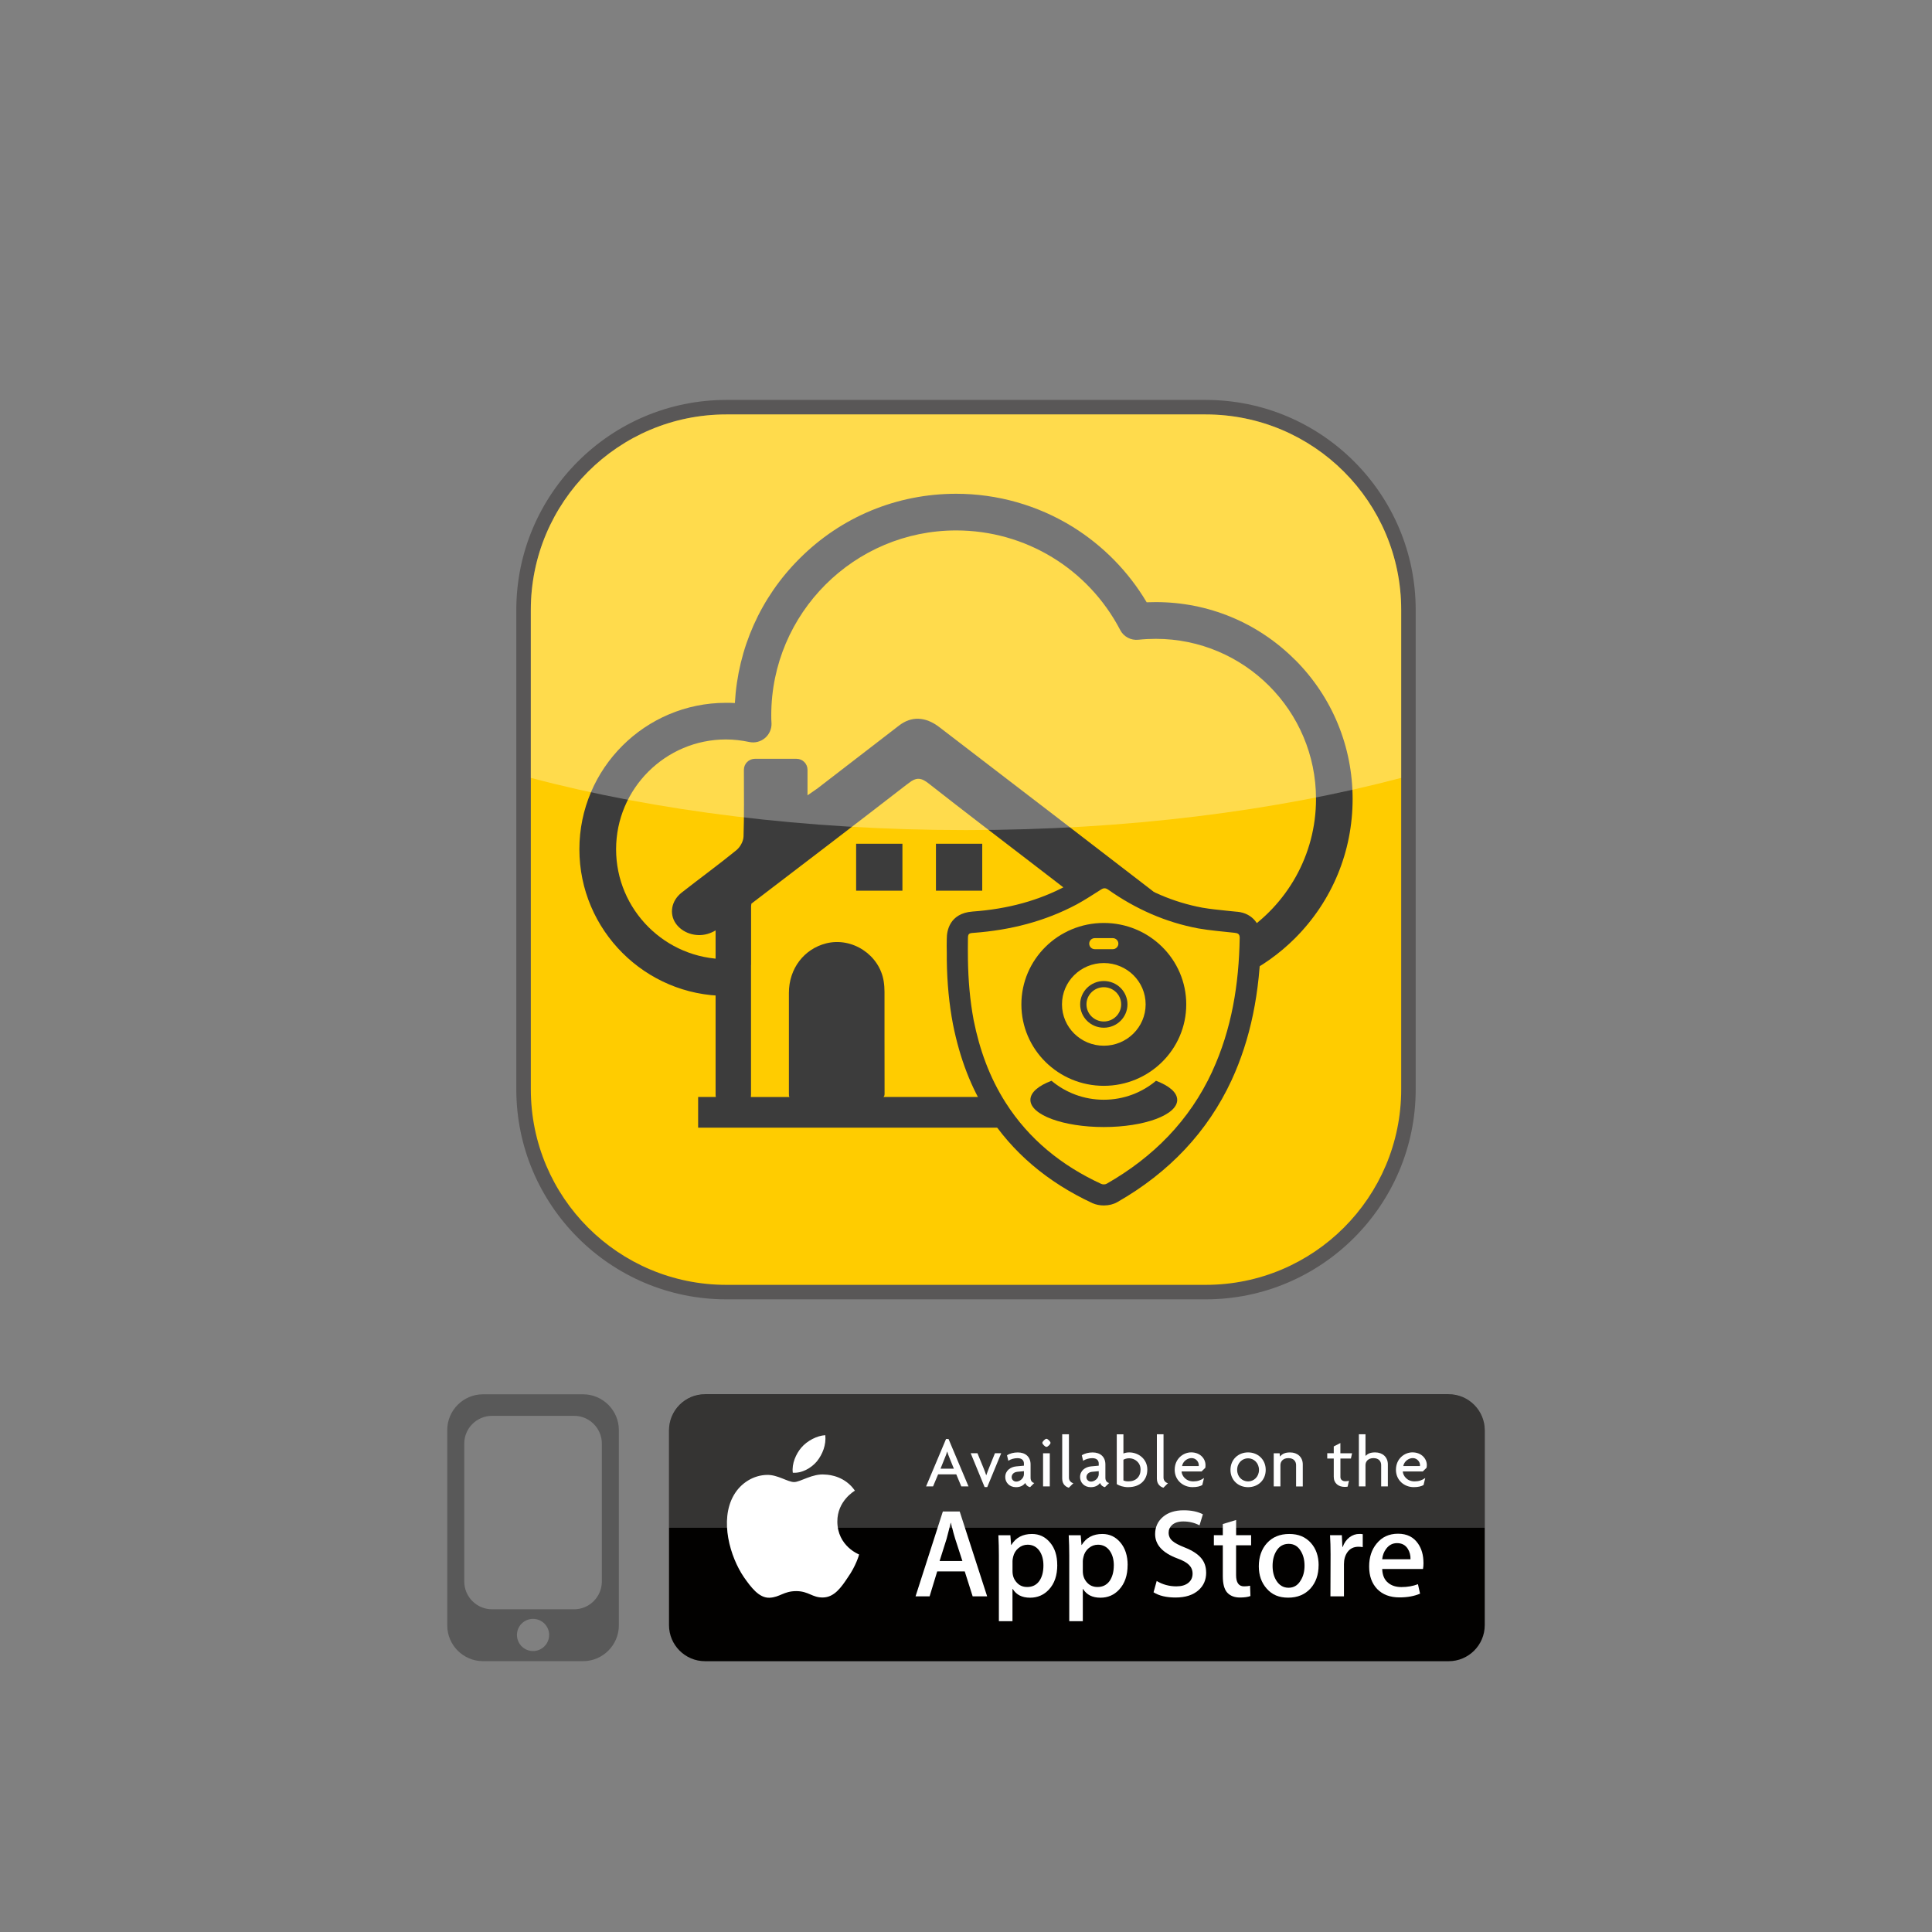 <svg viewBox="0 0 540 540" xmlns="http://www.w3.org/2000/svg" data-name="图层 1" id="_图层_1">
  <rect x="0" y="0" width="540" height="540" fill="#808080" stroke="none"/>
  <defs>
    <style>
      .cls-1, .cls-2, .cls-3 {
        fill: #fff;
      }

      .cls-2 {
        opacity: .3;
      }

      .cls-4 {
        fill: #020100;
      }

      .cls-5 {
        fill: #595757;
      }

      .cls-6 {
        fill-rule: evenodd;
      }

      .cls-6, .cls-7 {
        fill: #3c3c3c;
      }

      .cls-3 {
        opacity: .2;
      }

      .cls-8 {
        fill: none;
      }

      .cls-9 {
        fill: #fc0;
      }

      .cls-10 {
        fill: #595959;
      }
    </style>
  </defs>
  <g>
    <path d="M414.99,454.23c0,5.55-4.51,10.08-10.08,10.08H197.06c-5.56,0-10.07-4.52-10.07-10.08v-54.44c0-5.56,4.51-10.09,10.07-10.09h207.85c5.57,0,10.08,4.53,10.08,10.09v54.44Z" class="cls-4"></path>
    <path d="M414.98,399.8v27.22H186.99v-27.22c0-5.55,4.53-10.08,10.09-10.08h207.86c5.56,0,10.04,4.52,10.04,10.08Z" class="cls-3"></path>
    <g>
      <path d="M234.04,425.31c-.05-5.74,4.68-8.53,4.91-8.66-2.7-3.92-6.87-4.46-8.33-4.5-3.51-.36-6.89,2.09-8.67,2.09s-4.57-2.06-7.53-2c-3.81,.05-7.37,2.27-9.33,5.68-4.03,7-1.02,17.26,2.83,22.9,1.94,2.76,4.2,5.86,7.16,5.75,2.88-.12,3.97-1.85,7.46-1.85s4.48,1.85,7.49,1.78c3.13-.05,5.07-2.78,6.93-5.59,2.24-3.16,3.15-6.27,3.16-6.43-.06-.04-6.03-2.31-6.08-9.18" class="cls-1"></path>
      <path d="M228.34,408.43c1.55-1.93,2.62-4.59,2.33-7.29-2.26,.11-5.08,1.56-6.7,3.48-1.43,1.68-2.72,4.43-2.38,7.01,2.53,.19,5.13-1.27,6.76-3.2" class="cls-1"></path>
      <path d="M275.91,446.18h-4.05l-2.21-6.96h-7.7l-2.12,6.96h-3.93l7.63-23.71h4.71l7.67,23.71Zm-6.92-9.88l-2.01-6.2c-.22-.63-.61-2.09-1.2-4.46h-.07c-.24,1.02-.61,2.5-1.13,4.46l-1.96,6.2h6.37Z" class="cls-1"></path>
      <path d="M295.51,437.42c0,2.91-.77,5.19-2.35,6.88-1.41,1.51-3.16,2.26-5.25,2.26-2.25,0-3.86-.82-4.84-2.43h-.08v9h-3.8v-18.4c0-1.83-.04-3.71-.14-5.63h3.35l.21,2.71h.07c1.25-2.05,3.18-3.06,5.76-3.06,2.01,0,3.7,.77,5.05,2.39,1.35,1.58,2.01,3.68,2.01,6.28m-3.86,.13c0-1.66-.37-3.02-1.12-4.1-.82-1.14-1.92-1.7-3.31-1.7-.93,0-1.79,.32-2.53,.93-.77,.63-1.27,1.46-1.5,2.44-.11,.48-.18,.86-.18,1.18v2.84c0,1.25,.37,2.29,1.15,3.14,.75,.87,1.73,1.29,2.95,1.29,1.45,0,2.56-.55,3.36-1.64,.79-1.1,1.18-2.56,1.18-4.37" class="cls-1"></path>
      <path d="M315.17,437.42c0,2.91-.8,5.19-2.37,6.88-1.4,1.51-3.13,2.26-5.23,2.26-2.25,0-3.86-.82-4.85-2.43h-.07v9h-3.79v-18.4c0-1.83-.05-3.71-.15-5.63h3.35l.22,2.71h.07c1.26-2.05,3.18-3.06,5.76-3.06,2.01,0,3.7,.77,5.05,2.39,1.33,1.58,2.02,3.68,2.02,6.28m-3.86,.13c0-1.66-.38-3.02-1.14-4.1-.82-1.14-1.93-1.7-3.3-1.7-.95,0-1.8,.32-2.55,.93-.76,.63-1.27,1.46-1.49,2.44-.12,.48-.19,.86-.19,1.18v2.84c0,1.25,.39,2.29,1.14,3.14,.76,.87,1.76,1.29,2.98,1.29,1.42,0,2.52-.55,3.34-1.64,.77-1.1,1.2-2.56,1.2-4.37" class="cls-1"></path>
      <path d="M337.13,439.52c0,2.03-.7,3.66-2.11,4.92-1.54,1.38-3.69,2.07-6.45,2.07-2.56,0-4.6-.48-6.15-1.46l.88-3.16c1.67,1,3.5,1.5,5.49,1.5,1.43,0,2.53-.32,3.34-.97,.8-.64,1.2-1.51,1.2-2.58,0-.97-.34-1.78-.99-2.44-.65-.65-1.74-1.27-3.27-1.82-4.15-1.55-6.21-3.83-6.21-6.79,0-1.96,.73-3.56,2.18-4.81,1.44-1.23,3.37-1.85,5.8-1.85,2.15,0,3.93,.37,5.37,1.12l-.94,3.09c-1.35-.71-2.85-1.09-4.55-1.09-1.33,0-2.37,.32-3.12,.99-.64,.59-.96,1.3-.96,2.15,0,.94,.36,1.71,1.08,2.32,.64,.58,1.79,1.17,3.45,1.83,2.05,.81,3.54,1.78,4.5,2.88,.96,1.1,1.45,2.47,1.45,4.1" class="cls-1"></path>
      <path d="M349.68,431.92h-4.19v8.32c0,2.1,.74,3.15,2.22,3.15,.67,0,1.23-.06,1.69-.17l.1,2.88c-.74,.28-1.74,.41-2.96,.41-1.49,0-2.67-.46-3.51-1.35-.84-.92-1.25-2.46-1.25-4.6v-8.64h-2.5v-2.83h2.5v-3.12l3.72-1.13v4.25h4.19v2.83Z" class="cls-1"></path>
      <path d="M368.55,437.49c0,2.64-.75,4.78-2.24,6.47-1.58,1.73-3.66,2.59-6.26,2.59s-4.5-.82-5.98-2.5c-1.48-1.65-2.23-3.74-2.23-6.28s.75-4.8,2.29-6.48c1.55-1.69,3.62-2.54,6.22-2.54s4.51,.82,6.03,2.48c1.46,1.63,2.18,3.72,2.18,6.26m-3.94,.13c0-1.58-.33-2.93-1.02-4.06-.79-1.37-1.93-2.05-3.41-2.05s-2.68,.67-3.48,2.05c-.68,1.13-1.02,2.51-1.02,4.11s.33,2.94,1.02,4.06c.82,1.36,1.98,2.05,3.45,2.05s2.6-.69,3.41-2.09c.71-1.13,1.05-2.51,1.05-4.07" class="cls-1"></path>
      <path d="M380.89,432.43c-.37-.07-.77-.11-1.19-.11-1.33,0-2.37,.5-3.09,1.52-.64,.88-.97,2.01-.97,3.36v8.98h-3.78l.04-11.71c0-1.96-.05-3.77-.15-5.38h3.3l.15,3.27h.1c.4-1.14,1.03-2.02,1.91-2.7,.85-.62,1.75-.92,2.73-.92,.35,0,.67,.01,.95,.07v3.62Z" class="cls-1"></path>
      <path d="M397.87,436.83c0,.67-.05,1.24-.14,1.71h-11.4c.06,1.7,.59,3,1.65,3.85,.97,.82,2.21,1.2,3.74,1.2,1.68,0,3.21-.27,4.6-.8l.59,2.64c-1.6,.69-3.52,1.05-5.73,1.05-2.65,0-4.73-.78-6.24-2.33-1.51-1.58-2.26-3.66-2.26-6.29s.7-4.73,2.09-6.42c1.48-1.83,3.47-2.76,5.98-2.76s4.33,.93,5.6,2.76c1,1.44,1.51,3.23,1.51,5.38m-3.62-1c.03-1.11-.23-2.08-.75-2.91-.65-1.05-1.65-1.6-3.01-1.6-1.25,0-2.25,.53-3.03,1.57-.62,.81-1.01,1.8-1.13,2.94h7.92Z" class="cls-1"></path>
      <path d="M268.69,415.46l-1.41-3.38h-5.07l-1.42,3.38h-1.95l5.58-13.25h.7l5.58,13.25h-2.01Zm-3.37-8.15c-.2-.42-.4-1.05-.57-1.59h-.03c-.14,.54-.37,1.17-.56,1.59l-1.28,3.19h3.73l-1.29-3.19Z" class="cls-1"></path>
      <path d="M275.94,415.64h-.74l-3.89-9.46h1.89l1.68,4.1c.24,.59,.53,1.32,.75,2.02h.05c.23-.7,.53-1.42,.76-2.02l1.65-4.1h1.75l-3.9,9.46Z" class="cls-1"></path>
      <path d="M287.92,415.67c-.65-.14-1.15-.59-1.36-1.17-.65,.86-1.59,1.17-2.6,1.17-1.83,0-2.99-1.32-2.99-2.82,0-1.82,1.47-2.83,3.06-2.99l2.16-.2v-.59c0-.82-.48-1.51-1.8-1.51-.92,0-1.89,.28-2.56,.73l-.37-1.53c.84-.55,1.9-.8,3.03-.8,2.06,0,3.56,1.17,3.56,3.36v3.73c0,.85,.45,1.35,1.03,1.45l-1.17,1.17Zm-1.73-4.47l-1.84,.17c-1.1,.11-1.59,.82-1.59,1.5s.55,1.24,1.28,1.24c1,0,2.15-.91,2.15-2.08v-.82Z" class="cls-1"></path>
      <path d="M292.48,404.41c-.37,0-1.14-.76-1.14-1.13s.77-1.13,1.14-1.13,1.14,.75,1.14,1.13-.75,1.13-1.14,1.13m-.94,1.78h1.88v9.27h-1.88v-9.27Z" class="cls-1"></path>
      <path d="M298.75,415.82c-.63-.16-1.86-.77-1.86-2.55v-12.39h1.88v12.14c0,.86,.67,1.44,1.25,1.53l-1.27,1.26Z" class="cls-1"></path>
      <path d="M308.82,415.67c-.63-.14-1.15-.59-1.35-1.17-.65,.86-1.6,1.17-2.61,1.17-1.83,0-2.98-1.32-2.98-2.82,0-1.82,1.46-2.83,3.05-2.99l2.17-.2v-.59c0-.82-.49-1.51-1.81-1.51-.92,0-1.88,.28-2.55,.73l-.37-1.53c.84-.55,1.91-.8,3.03-.8,2.07,0,3.56,1.17,3.56,3.36v3.73c0,.85,.45,1.35,1.05,1.45l-1.19,1.17Zm-1.72-4.47l-1.85,.17c-1.1,.11-1.59,.82-1.59,1.5s.55,1.24,1.29,1.24c.98,0,2.15-.91,2.15-2.08v-.82Z" class="cls-1"></path>
      <path d="M315.38,415.67c-1.42,0-2.51-.4-3.24-.85v-13.93h1.86v5.37c.3-.13,.84-.31,1.61-.31,2.64,0,5.07,1.89,5.07,4.79,0,3.07-2.17,4.92-5.3,4.92m.23-8.07c-.69,0-1.28,.21-1.61,.41v5.8c.33,.12,.65,.25,1.38,.25,2.13,0,3.41-1.32,3.41-3.31s-1.62-3.15-3.18-3.15" class="cls-1"></path>
      <path d="M325.19,415.82c-.62-.16-1.84-.77-1.84-2.55v-12.39h1.86v12.14c0,.86,.67,1.44,1.25,1.53l-1.27,1.26Z" class="cls-1"></path>
      <path d="M336.89,410.25l-1.05,1.03h-5.59c.06,1.14,1.13,2.77,3.3,2.77,1.18,0,2.11-.33,2.97-.94l-.48,1.97c-.64,.36-1.49,.58-2.73,.58-2.64,0-4.98-1.94-4.98-4.84,0-3.16,2.47-4.88,4.6-4.88,2.56,0,4.01,1.8,4.01,3.54,0,.28-.01,.55-.05,.76m-3.85-2.7c-1.17,0-2.42,.91-2.65,2.22h4.66c.01-.1,.01-.17,.01-.26,0-.91-.78-1.96-2.02-1.96" class="cls-1"></path>
      <path d="M348.84,415.67c-2.75,0-4.92-1.96-4.92-4.84s2.17-4.88,4.92-4.88,4.93,1.99,4.93,4.88-2.16,4.84-4.93,4.84m0-8.07c-1.62,0-3.05,1.29-3.05,3.24s1.42,3.22,3.05,3.22,3.05-1.31,3.05-3.22-1.41-3.24-3.05-3.24" class="cls-1"></path>
      <path d="M362.26,415.46v-5.96c0-.96-.59-1.95-2.15-1.95s-2.23,.99-2.23,1.95v5.96h-1.87v-9.27h1.65l.08,.92c.71-.78,1.42-1.15,2.87-1.15,2.02,0,3.52,1.29,3.52,3.36v6.15h-1.87Z" class="cls-1"></path>
      <path d="M377.59,407.67h-2.94v5.17c0,.74,.6,1.17,1.36,1.17,.39,0,.75-.04,1.03-.14l-.37,1.65c-.21,.05-.48,.07-.84,.07-1.68,0-3.04-.97-3.04-2.82v-5.11h-1.82v-1.48h1.82v-1.9l1.85-.95v2.86h3.27l-.33,1.48Z" class="cls-1"></path>
      <path d="M386.04,415.46v-5.96c0-.96-.58-1.95-2.14-1.95s-2.24,.99-2.24,1.95v5.96h-1.85v-14.58h1.85v6.05c.7-.66,1.38-.98,2.72-.98,2.03,0,3.53,1.29,3.53,3.36v6.15h-1.87Z" class="cls-1"></path>
      <path d="M398.72,410.25l-1.05,1.03h-5.59c.07,1.14,1.13,2.77,3.3,2.77,1.19,0,2.12-.33,2.98-.94l-.48,1.97c-.65,.36-1.49,.58-2.74,.58-2.65,0-4.97-1.94-4.97-4.84,0-3.16,2.45-4.88,4.6-4.88,2.56,0,4.03,1.8,4.03,3.54,0,.28-.04,.55-.08,.76m-3.85-2.7c-1.16,0-2.41,.91-2.65,2.22h4.66c.02-.1,.02-.17,.02-.26,0-.91-.81-1.96-2.03-1.96" class="cls-1"></path>
    </g>
  </g>
  <g>
    <g>
      <path d="M203.01,361.14c-31.25,0-56.67-25.42-56.67-56.67V170.48c0-31.25,25.42-56.67,56.67-56.67h133.99c31.25,0,56.67,25.42,56.67,56.67v133.99c0,31.25-25.42,56.67-56.67,56.67H203.01Z" class="cls-9"></path>
      <path d="M337,115.84c30.18,0,54.64,24.47,54.64,54.64v133.99c0,30.18-24.46,54.65-54.64,54.65H203.01c-30.18,0-54.64-24.46-54.64-54.65V170.48c0-30.18,24.46-54.64,54.64-54.64h133.99m0-4.06H203.01c-32.37,0-58.7,26.33-58.7,58.7v133.99c0,32.37,26.33,58.7,58.7,58.7h133.99c32.36,0,58.69-26.33,58.69-58.7V170.48c0-32.37-26.33-58.7-58.69-58.7h0Z" class="cls-5"></path>
    </g>
    <g>
      <path d="M361.96,184.42c-10.41-10.41-24.23-16.13-38.91-16.13-.85,0-1.7,.03-2.55,.05-5.09-8.57-12.19-15.82-20.7-21.1-9.77-6.03-21.03-9.23-32.55-9.23-16.56,0-32.12,6.43-43.8,18.14-10.89,10.86-17.2,25.1-18.05,40.35-.82-.06-1.67-.06-2.49-.06-22.59,0-40.97,18.36-40.97,40.94s18.39,40.97,40.97,40.97h.85c2.83,0,5.12-2.32,5.12-5.15s-2.29-5.12-5.12-5.12h-.85c-16.92,0-30.71-13.77-30.71-30.7s13.79-30.7,30.71-30.7c2.17,0,4.39,.26,6.51,.71,1.56,.34,3.17-.08,4.39-1.1,1.21-1.02,1.89-2.55,1.83-4.13-.07-.82-.07-1.56-.07-2.24,0-28.49,23.19-51.66,51.68-51.66,19.32,0,36.87,10.66,45.84,27.81,.96,1.89,3,2.97,5.1,2.74,1.61-.17,3.26-.25,4.87-.25,24.67,0,44.77,20.06,44.77,44.76,0,15.76-8.21,29.65-20.57,37.61v11.82c5.37-2.63,10.36-6.17,14.71-10.52,10.38-10.39,16.09-24.23,16.09-38.91s-5.71-28.52-16.09-38.91Z" class="cls-7"></path>
      <g>
        <path d="M345.76,254.84c-1.01-.09-1.98-.21-2.98-.3-2.36-.25-4.58-.47-6.72-.84-8.12-1.52-15.6-4.74-22.86-9.83-2.6-1.89-5.75-2.02-8.62-.26l-.79,.54c-1.93,1.22-3.78,2.39-5.63,3.37-7.73,4.15-16.39,6.55-26.34,7.26-6.48,.5-7.19,5.51-7.19,7.53-.04,1.33-.04,2.67,0,4.03v1.93c.08,6.54,.67,12.43,1.72,17.98,1.93,9.66,5.09,17.86,9.71,25.08,6.81,10.68,16.64,19.08,29.29,24.96,.97,.43,2.05,.64,3.19,.64,1.39,0,2.73-.34,3.74-.93,14.58-8.32,25.29-19.75,31.93-34.04,5.3-11.46,7.99-24.5,8.24-39.86,0-3.33-2.14-6.85-6.68-7.27Zm-6.94,44.66c-6.35,13.71-16.47,23.91-29.49,31.35-.43,.25-1.14,.25-1.56,.04-11.01-5.08-20.17-12.45-26.69-22.69-4.53-7.11-7.3-14.87-8.94-23.06-1.05-5.59-1.51-11.26-1.6-16.94,0-1.89-.05-3.82,0-5.75,0-1.47,.21-1.64,1.68-1.72,10.12-.76,19.74-3.16,28.73-7.95,2.32-1.26,4.54-2.73,6.81-4.16,.71-.46,1.26-.46,1.97,.04,7.65,5.38,16.01,9.12,25.21,10.84,3.36,.59,6.77,.84,10.13,1.22,.89,.09,1.43,.33,1.43,1.39-.21,12.93-2.22,25.54-7.69,37.38Z" class="cls-7"></path>
        <g>
          <path d="M324.5,251.84c-4.15-2.14-10-4.55-15.66-4.55-3.53,0-6.23,1.64-9.25,2.56-3.49-2.66-6.94-5.34-10.4-8-9.9-7.61-19.84-15.17-29.65-22.88-1.84-1.44-3.05-1.72-4.77-.66l-1.49,1.09c-14.37,11.12-28.8,22.15-43.26,33.17-.02,.25-.09,.48-.09,.72v16.39h-.02v36.29c0,.22-.03,.45-.05,.65h10.82c-.18-.14-.18-.45-.18-1.03v-28.1c0-6.74,4.22-12.26,10.43-13.82,7.26-1.81,14.87,3.21,16.06,10.56,.16,.99,.23,1.98,.23,2.94,.02,5,0,7.04,0,12.06,0,5.45,0,10.93,.02,16.4,0,.53-.09,.82-.34,.98h28.43c1.11,3,4.13,5.87,5.67,8.58h-85.87v-8.58h4.95c-.05-.2-.07-.43-.07-.65v-45.91c-.71,.42-1.46,.76-2.27,.99-3.4,.98-7.08-.34-8.87-2.94-1.85-2.7-1.26-6.32,1.65-8.61,5.07-3.98,10.31-7.79,15.29-11.85,1.1-.89,1.97-2.52,2.01-3.85,.19-5.84,.11-11.71,.1-18.63,0-1.69,1.37-3.07,3.07-3.07h11.64c1.7,0,3.07,1.37,3.07,3.07v7.13c1.37-.96,2.13-1.45,2.84-1.97,7.58-5.85,15.16-11.67,22.73-17.52,3.46-2.68,7.38-2.54,11.25,.42,10.91,8.37,21.79,16.73,32.71,25.09,7.26,5.6,14.5,11.16,21.79,16.76,1.56,1.19,3.12,2.41,4.67,3.59,1.27,.97,2.25,2,2.82,3.17Z" class="cls-7"></path>
          <g>
            <path d="M239.29,235.83v13.12h12.94v-13.12h-12.94Z" class="cls-7"></path>
            <path d="M261.6,235.83v13.12h12.94v-13.12h-12.94Z" class="cls-7"></path>
          </g>
        </g>
        <g>
          <path d="M329.04,307.42c0,4.2-9.19,7.59-20.52,7.59s-20.52-3.39-20.52-7.59c0-2.09,2.24-3.96,5.9-5.34,3.96,3.32,9.06,5.3,14.61,5.3s10.66-1.99,14.6-5.3c3.65,1.38,5.92,3.25,5.92,5.34Z" class="cls-6"></path>
          <path d="M308.52,287.25c3.65,0,6.61-2.92,6.61-6.53s-2.96-6.52-6.61-6.52-6.61,2.92-6.61,6.52,2.95,6.53,6.61,6.53Zm0-11.32c2.68,0,4.85,2.14,4.85,4.79s-2.18,4.79-4.85,4.79-4.85-2.14-4.85-4.79,2.17-4.79,4.85-4.79Z" class="cls-7"></path>
          <path d="M308.52,303.49c12.72,0,23.04-10.19,23.04-22.76s-10.32-22.76-23.04-22.76-23.04,10.19-23.04,22.76,10.32,22.76,23.04,22.76Zm-2.53-41.28h5.05c.85,0,1.55,.7,1.55,1.54s-.7,1.55-1.55,1.55h-5.05c-.85,0-1.55-.69-1.55-1.55s.7-1.54,1.55-1.54Zm2.53,6.96c6.46,0,11.69,5.18,11.69,11.55s-5.23,11.56-11.69,11.56-11.69-5.16-11.69-11.56,5.23-11.55,11.69-11.55Z" class="cls-7"></path>
        </g>
      </g>
    </g>
    <path d="M391.63,170.48v46.94c-34.87,9.22-76.69,14.59-121.63,14.59s-86.75-5.37-121.64-14.59v-46.94c0-30.18,24.46-54.64,54.64-54.64h133.99c30.18,0,54.64,24.47,54.64,54.64Z" class="cls-2"></path>
  </g>
  <rect height="540" width="540" class="cls-8"></rect>
  <path d="M162.96,389.71h-27.96c-5.51,0-9.99,4.49-9.99,9.98v54.62c0,5.5,4.48,9.99,9.99,9.99h27.96c5.5,0,10.01-4.49,10.01-9.99v-54.62c0-5.48-4.5-9.98-10.01-9.98Zm-13.97,71.76c-2.48,0-4.5-2.01-4.5-4.5s2.02-4.49,4.5-4.49,4.5,2.02,4.5,4.49-2.01,4.5-4.5,4.5Zm19.23-19.44c0,4.27-3.49,7.77-7.74,7.77h-22.96c-4.27,0-7.76-3.49-7.76-7.77v-38.55c0-4.26,3.49-7.75,7.76-7.75h22.96c4.25,0,7.74,3.49,7.74,7.75v38.55Z" class="cls-10"></path>
</svg>